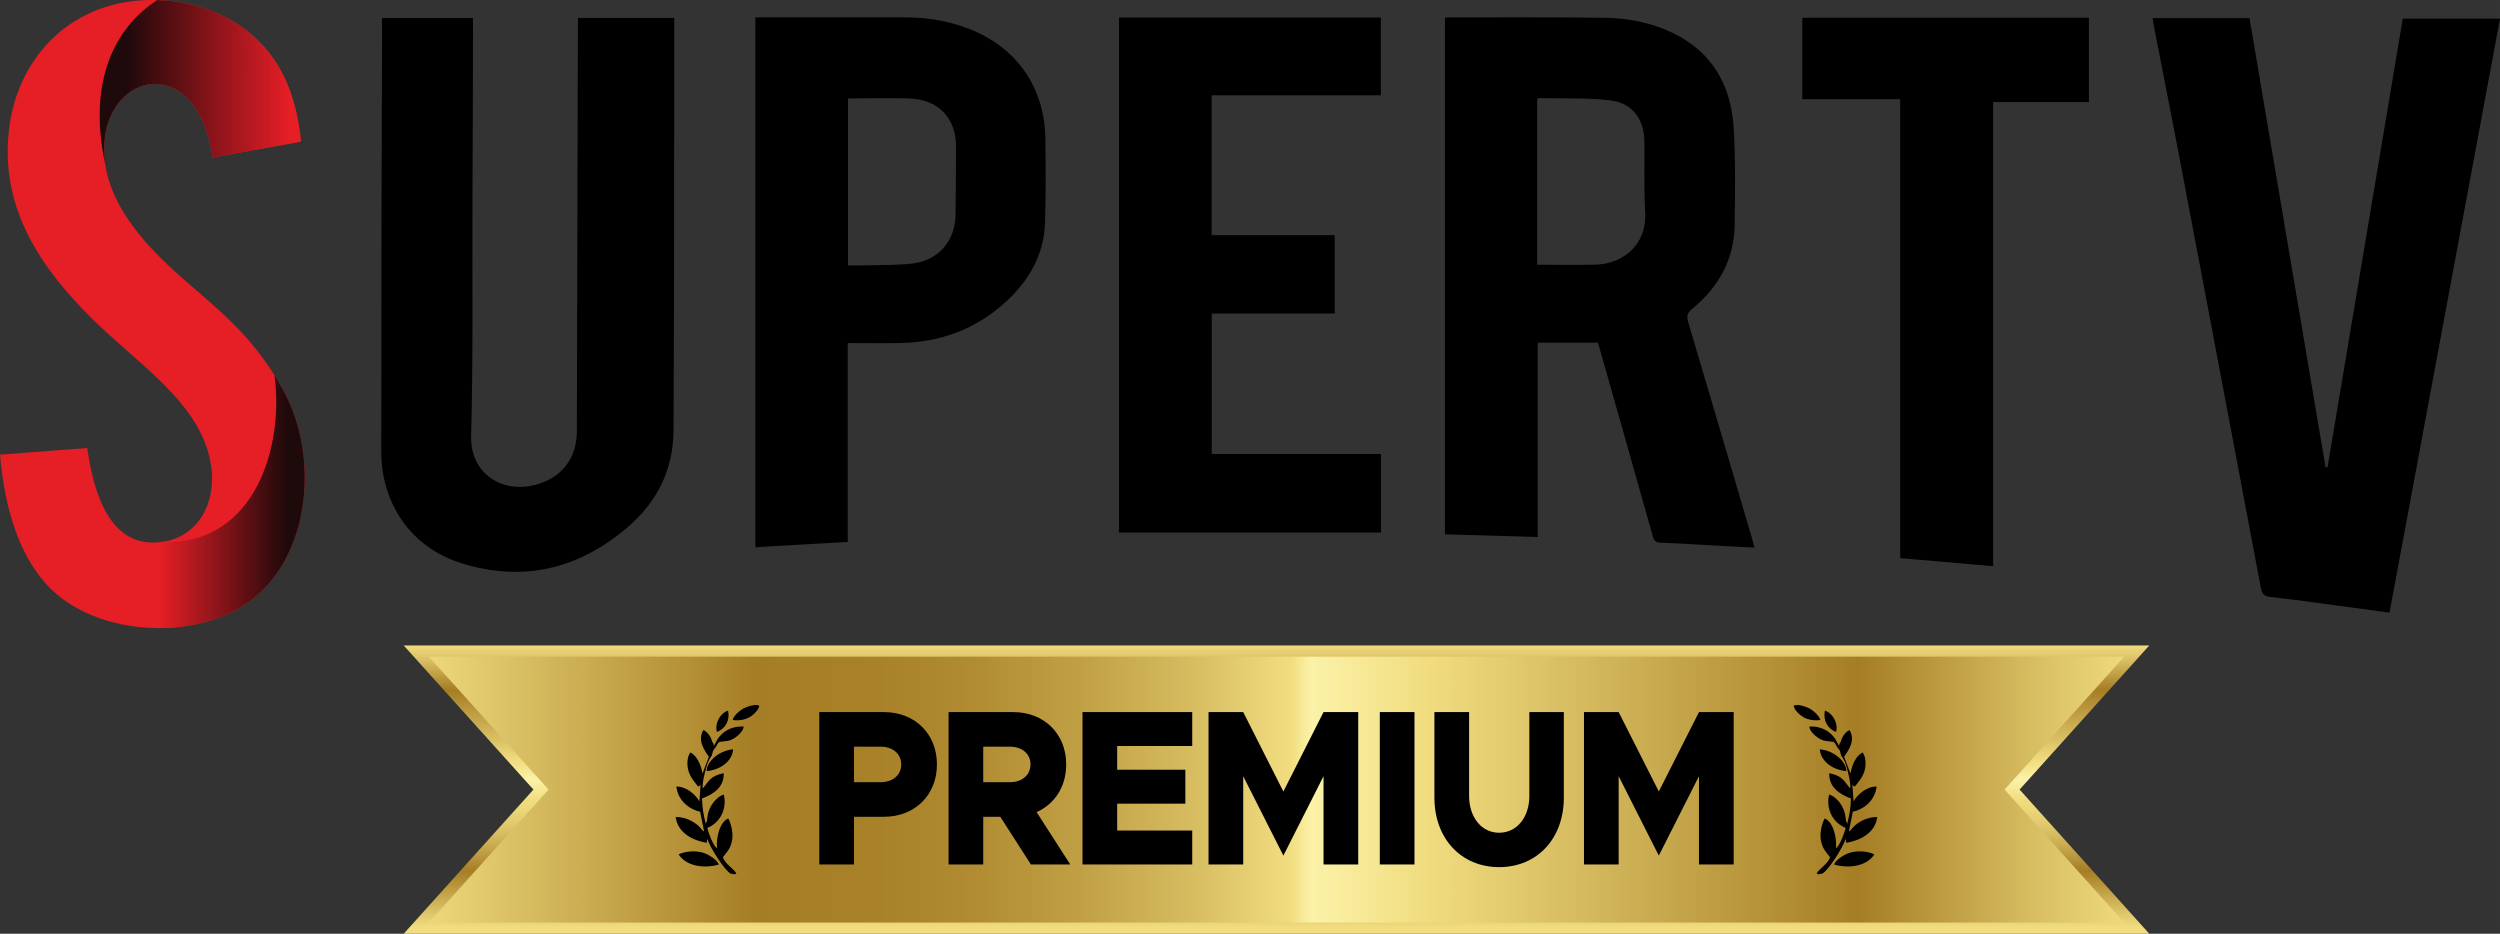 <svg xmlns="http://www.w3.org/2000/svg" xmlns:xlink="http://www.w3.org/1999/xlink" xmlns:xodm="http://www.corel.com/coreldraw/odm/2003" xml:space="preserve" width="87.105mm" height="32.533mm" style="shape-rendering:geometricPrecision; text-rendering:geometricPrecision; image-rendering:optimizeQuality; fill-rule:evenodd; clip-rule:evenodd" viewBox="0 0 66791.03 24945.97"><rect x="0" y="0" width="66791.03" height="24945.97" fill="#333333" stroke="none"/> <defs> <style type="text/css"> .fil7 {fill:black} .fil0 {fill:black} .fil1 {fill:#E61E26} .fil6 {fill:black;fill-rule:nonzero} .fil5 {fill:url(#id0)} .fil4 {fill:url(#id1)} .fil3 {fill:url(#id2)} .fil2 {fill:url(#id3)} </style> <linearGradient id="id0" gradientUnits="userSpaceOnUse" x1="34016.27" y1="24782.33" x2="34016.27" y2="17210.49"> <stop offset="0" style="stop-opacity:1; stop-color:#F1DD80"></stop> <stop offset="0.2" style="stop-opacity:1; stop-color:#A57D24"></stop> <stop offset="0.278" style="stop-opacity:1; stop-color:#C5A54B"></stop> <stop offset="0.349" style="stop-opacity:1; stop-color:#DDC468"></stop> <stop offset="0.412" style="stop-opacity:1; stop-color:#ECD67A"></stop> <stop offset="0.451" style="stop-opacity:1; stop-color:#F1DD80"></stop> <stop offset="0.522" style="stop-opacity:1; stop-color:#FBF2A8"></stop> <stop offset="0.588" style="stop-opacity:1; stop-color:#F1DD80"></stop> <stop offset="0.839" style="stop-opacity:1; stop-color:#A57D24"></stop> <stop offset="0.941" style="stop-opacity:1; stop-color:#D8BE62"></stop> <stop offset="1" style="stop-opacity:1; stop-color:#F1DD80"></stop> </linearGradient> <linearGradient id="id1" gradientUnits="userSpaceOnUse" x1="10957" y1="20996.37" x2="57075.39" y2="20996.37"> <stop offset="0" style="stop-opacity:1; stop-color:#F1DD80"></stop> <stop offset="0.2" style="stop-opacity:1; stop-color:#A57D24"></stop> <stop offset="0.271" style="stop-opacity:1; stop-color:#A88128"></stop> <stop offset="0.329" style="stop-opacity:1; stop-color:#B18C33"></stop> <stop offset="0.388" style="stop-opacity:1; stop-color:#C1A045"></stop> <stop offset="0.451" style="stop-opacity:1; stop-color:#D6BB5F"></stop> <stop offset="0.51" style="stop-opacity:1; stop-color:#F1DD80"></stop> <stop offset="0.522" style="stop-opacity:1; stop-color:#FBF2A8"></stop> <stop offset="0.588" style="stop-opacity:1; stop-color:#F1DD80"></stop> <stop offset="0.839" style="stop-opacity:1; stop-color:#A57D24"></stop> <stop offset="0.941" style="stop-opacity:1; stop-color:#D8BE62"></stop> <stop offset="1" style="stop-opacity:1; stop-color:#F1DD80"></stop> </linearGradient> <linearGradient id="id2" gradientUnits="userSpaceOnUse" x1="4268.35" y1="14285.1" x2="7685.25" y2="14285.1"> <stop offset="0" style="stop-opacity:1; stop-color:#E61E26"></stop> <stop offset="1" style="stop-opacity:1; stop-color:#1E090B"></stop> </linearGradient> <linearGradient id="id3" gradientUnits="userSpaceOnUse" xlink:href="#id2" x1="7726.89" y1="2504.8" x2="3360.08" y2="2504.8"> </linearGradient> </defs> <g id="Camada_x0020_1">  <path class="fil0" d="M46871.54 14630.31c-392.14,-20.47 -757.97,-39.72 -1124.19,-59.27 -463.53,-24.77 -926.74,-56.97 -1390.73,-72.54 -136.26,-4.68 -170.38,-67.48 -202.2,-180.27 -465.14,-1653.66 -934.03,-3305.64 -1403.15,-4956.77 -16.26,-60.12 -35.04,-119.62 -61.27,-207.49l-1607.81 0 0 5191.56c-832.43,-23.46 -1645.54,-46.54 -2478.58,-70.39l0 -13801.26c23.62,-3.45 49.69,-9.12 75.68,-9.12 1394.33,1 2789.05,-8.2 4183.08,10.12 641.19,8.74 1270.11,131.2 1852.03,417.36 1042.76,512.75 1534.27,1401.01 1602.29,2519.45 52.68,863.56 39.64,1732.87 27.07,2599.35 -14.11,925.13 -431.17,1663.94 -1137.15,2242.64 -137.03,112.72 -148.99,203.12 -100.99,364.61 573.87,1924.57 1138.76,3851.52 1705.73,5777.62 19.25,65.94 34.35,133.04 60.19,234.41zm-5804.08 -7558.35c539.51,0 1058.1,13.65 1575.76,-2.84 701.46,-22.16 1361.06,-510.3 1309.91,-1400.55 -35.73,-621.94 -13.34,-1247.19 -20.7,-1870.51 -7.74,-630.61 -321.29,-1052.81 -942.23,-1120.82 -623.33,-68.09 -1257,-42.4 -1886,-56.74 -10.04,0 -20.24,17.64 -36.73,33.13l0 4418.33zm-30861.08 -6590.04l2429.2 0c0,529.7 1,1048.05 -0.46,1566.02 -3.45,1158.39 -8.74,2316.71 -13.19,3475.87 -7.28,2039.82 20.24,4080.25 -35.73,6118.54 -28.75,1040.15 873.76,1575.6 1793.45,1289.28 663.81,-207.19 1030.11,-714.65 1031.87,-1412.89 5.9,-2698.26 13.65,-5397.83 20.24,-8096.79l7.28 -2705.09 0 -237.71 2574.5 0 0 261.55c-2.3,2483.49 -3.53,4967.43 -7.21,7451.53 -1.46,1096.13 -11.58,2191.87 -12.12,3287.93 -0.92,1053.34 -426.95,1912.92 -1210.07,2590.84 -1310.22,1133.78 -2815.74,1496.24 -4474.31,970.38 -1336.06,-423.27 -2124.93,-1587.49 -2124.17,-2988.03 1.38,-2192.72 3.3,-4385.21 7.05,-6577.31 2.61,-1422.94 8.74,-2844.72 13.65,-4266.51 0,-235.41 0,-470.5 0,-727.61zm51977.53 11999.6c670.1,-3995.75 1339.89,-7991.51 2009.3,-11982.89l2597.81 0c-986.32,5301.22 -1968.12,10580.35 -2951.84,15868.76 -667.8,-89.79 -1306,-177.05 -1943.82,-262.55 -412,-54.83 -824.15,-111.34 -1237.53,-155.81 -152.05,-16.41 -223.37,-69.93 -253.19,-229.04 -734.43,-3900.67 -1473.16,-7801.57 -2213.65,-11701.32 -210.94,-1109.16 -432.62,-2216.41 -648.48,-3325.12 -13.04,-65.71 -19.4,-132.73 -29.9,-208.34l2586.54 0c678.38,4005.87 1355.3,8002.09 2032.08,11998.22 17.94,-1.07 35.27,-1.92 52.68,-1.92zm-42003.79 -12017.93l242 0c1255.09,0 2511.09,-2.38 3766.48,0.46 579.23,1.46 1145.59,93.24 1688.48,302.04 1282.84,494.5 2033.07,1564.1 2050.86,2942.1 9.74,749.23 15.11,1499 -8.97,2247.31 -28.37,850.76 -425.8,1536.65 -1041.69,2103.46 -795.24,732.06 -1743.15,1082.79 -2817.27,1104.95 -462.53,9.58 -925.67,1.92 -1412.05,1.92l0 5313.18c-834.5,48 -1647.45,94.16 -2467.84,141.01l0 -14156.44zm2476.05 6627.23c164.17,0 315.69,3.68 465.6,-1 422.12,-12.65 847.69,0 1265.9,-50.84 693.95,-83.81 1136.31,-614.12 1140.99,-1305.46 4.52,-603.08 12.65,-1206.16 13.65,-1809.25 1.38,-767.1 -468.66,-1264.98 -1239.52,-1292.96 -478.09,-16.95 -956.65,-2.91 -1435.2,-2.91l-211.4 0 0 4462.42zm14235.03 -6621.63l0 2075.17 -4520.85 0 0 3736.73 3288.16 0 0 2095.18 -3284.71 0 0 3753.75 4522.16 0 0 2098.02 -7001.04 0 0 -13758.85 6996.29 0zm13875.79 2180.99l-2615.37 0 0 -2176.54 7656.8 0 0 2252.68 -2559.24 0 0 12399.33c-824.53,-71.31 -1636.87,-141.7 -2482.18,-214.63l0 -12260.85z"></path> <path class="fil1" d="M7621.91 2124.63c218.92,480.01 356.79,1034.17 418.98,1657.8l-2360.11 425.11c-220.76,-1486.89 -976.82,-2022.72 -1643.08,-1960 -759.51,71.7 -1414.19,928.36 -1223.03,2157.98 91.71,618.26 403.72,1236.61 901.75,1854.41 469.74,583.22 1022.9,1057.41 1575.3,1535.88 552.24,478.09 1103.49,960.87 1569.85,1560.27 321.36,412.92 585.68,824.99 790.56,1235.69 400.88,803.6 564.82,1796.98 457.62,2748.95 -107.2,952.2 -485.23,1862.69 -1168.51,2499.36 -720.71,671.63 -1825.81,982.34 -2914.73,935.64 -1089.53,-46.7 -2163.96,-450.34 -2824.4,-1206.93 -680.45,-780.29 -1073.13,-1931.4 -1202.1,-3422.81 777.53,-58.74 1554.44,-117.47 2330.89,-176.21 152.36,1064.77 538.67,2659.54 1930.02,2517.3 1057.41,-108.27 1527.22,-1087 1378.23,-2056.15 -82.58,-539.74 -318.37,-1011.4 -630.92,-1435.97 -656.53,-890.09 -1704.81,-1651.52 -2507.49,-2440.16 -1411.28,-1386.97 -2499.21,-2981.21 -2262.5,-5072.71 228.58,-2024.64 1740.69,-3478.17 3803.82,-3482 1515.49,-2.45 2935.05,709.97 3579.84,2124.55z"></path> <path class="fil2" d="M2814.89 4404.99c-191.24,-1229.24 463.37,-2085.75 1222.88,-2157.45l0 0c666.19,-62.72 1422.25,473.03 1643.16,1959.92l0 0 2359.5 -425.03c-61.65,-623.25 -199.52,-1177.79 -418.29,-1657.8l0 0c-622.64,-1365.12 -1966.51,-2076.55 -3422.35,-2122.17 -1165.14,754.68 -1862.08,2218.33 -1384.9,4402.54l0 0z"></path> <path class="fil3" d="M4260.91 14486.54c-17.41,764.87 -34.43,1529.14 -51.91,2293.4 1028.88,6.44 2051.78,-306.18 2731.77,-940.32l0 0c683.75,-636.21 1061.78,-1546.7 1168.97,-2498.9l0 0c106.74,-951.97 -56.21,-1945.96 -457.62,-2749.18l0 0c-94.09,-188.71 -200.82,-378.03 -320.29,-567.73l0 0c256.26,1818.91 -463.45,4584.57 -3070.93,4462.73z"></path> <polygon class="fil4" points="11122.85,24796.29 57088.51,24796.29 53758.63,21094.68 57088.51,17394.91 11122.85,17394.91 14452.57,21094.68 "></polygon> <path class="fil5" d="M57420.6 17245.15l-46635.06 0 3465.75 3849.53 -3465.75 3851.29 46635.06 0 -3464.06 -3851.21 3464.06 -3849.6zm-45962.28 7401.46l45292.87 0 -3195.68 -3551.93 3195.68 -3550.17 -45292.87 0 3195.61 3550.17 -3195.61 3551.93z"></path> <path class="fil6" d="M21888.38 23095.7l926.67 0 0 -1274.1 802.06 0c818.32,0 1414.35,-574.86 1414.35,-1398.63 0,-823.61 -596.03,-1398.48 -1414.35,-1398.48l-1728.73 0 0 4071.21zm926.67 -2198.55l0 -948.21 715.34 0c319.83,0 547.34,189.55 547.34,474.03 0,284.48 -227.51,474.18 -547.34,474.18l-715.34 0zm5778.62 2198.55l-899.6 -1398.55c482.31,-213.4 791.18,-681.52 791.18,-1274.18 0,-823.61 -596.1,-1398.48 -1414.35,-1398.48l-1728.73 0 0 4071.21 926.59 0 0 -1274.1 455.32 0 818.24 1274.1 1051.35 0zm-2324.91 -3146.76l715.42 0c319.68,0 547.34,189.55 547.34,474.03 0,284.48 -227.66,474.18 -547.34,474.18l-715.42 0 0 -948.21zm5583.55 -17.79l0 -906.65 -2931.83 0 0 4071.21 2931.83 0 0 -906.73 -2005.16 0 0 -717.1 1820.82 0 0 -906.65 -1820.82 0 0 -634.06 2005.16 0zm435.31 3164.55l926.59 0 0 -2358.58 1073.05 2121.56 1072.97 -2121.56 0 2358.58 926.74 0 0 -4071.21 -926.74 0 -1072.97 2121.56 -1073.05 -2121.56 -926.59 0 0 4071.21zm4575.52 0l926.74 0 0 -4071.21 -926.74 0 0 4071.21zm3188.24 71c1018.68,0 1728.73,-764.41 1728.73,-1854.72l0 -2287.49 -921.3 0 0 2240.03c0,574.86 -336.01,983.64 -807.43,983.64 -466.13,0 -802.06,-408.78 -802.06,-983.64l0 -2240.03 -926.82 0 0 2287.49c0,1090.3 715.42,1854.72 1728.89,1854.72zm2266.87 -71l926.74 0 0 -2358.58 1072.9 2121.56 1072.97 -2121.56 0 2358.58 926.82 0 0 -4071.21 -926.82 0 -1072.97 2121.56 -1072.9 -2121.56 -926.74 0 0 4071.21z"></path> <path class="fil7" d="M48989.57 19822.65c56.67,46.54 53.29,79.98 109.57,159.19l37.5 45.7 39.18 -200.59c-15.72,16.49 -14.88,3.3 -28.91,39.64 -9.05,23.62 -9.28,36.81 -14.19,61.19l-92.02 -172.68 5.75 61.11 -56.9 6.44zm63.26 -267.07c63.87,-235.87 -93.78,-510.84 -298.59,-568.88 -52.83,270.37 79.13,485.84 298.59,568.88zm-63.26 267.07l56.9 -6.44 -5.75 -61.11c-126.21,-196.38 -359.24,-362.85 -703.76,-343.83 9.2,104.97 117.17,217.62 215.62,286.78 175.83,123.45 239.62,89.1 436.99,124.6zm337.62 778.52c8.2,-221.83 -291.38,-542.74 -706.91,-582.3 17.33,306.79 329.8,550.02 706.91,582.3zm-325.43 2497.98c459.92,124.76 895.84,10.97 1073.89,-274.05 -192.69,-93.32 -472.34,-100.3 -655.15,-43.09 -133.58,41.64 -373.73,179.58 -418.75,317.15zm174.06 -3272.21l-39.18 200.59c48.23,66.56 15.57,126.98 99.91,227.51l59.43 117.4c17.02,51.45 27.68,86.03 40.18,129.59 41.33,144.46 107.2,381.71 97.23,556.92 -32.74,-27.6 -13.27,-7.59 -37.8,-36.27 -127.82,-150.6 -167.85,-294.98 -525.33,-365.84 -9.89,372.66 266.61,557.76 581.07,676.16 -7.05,241.31 -40.95,453.25 -99.99,670.79 -75.84,-120.54 2.07,-208.26 -147.38,-481.16 -43.63,-79.82 -198.91,-269.83 -337.7,-293.91 -91.02,412.69 120.16,757.51 443.82,891.32 -28.45,123.61 -149.29,460.84 -260.94,546.34 30.52,-306.26 -80.82,-713.27 -300.97,-801.45 -90.1,176.44 -135.95,418.75 -96.77,603.85 44.86,212.94 126.21,285.25 240.62,431.09 -46.62,176.9 -293.91,310.7 -358.17,434.54 24,16.1 22.08,20.55 62.34,22.08l91.25 -17.94c162.1,-87.34 541.51,-680.68 622.41,-925.98 1.46,5.14 2.22,12.42 2.68,16.1 0.69,3.76 2.22,11.81 2.99,15.95 0.92,5.6 3.14,26.38 3.83,31.67 6.75,39.03 -0.54,18.63 9.89,40.56 346.28,-59.5 767.56,-249.05 824.61,-688.96 -224.59,-4.83 -449.42,94.24 -604.08,232.41 -27.22,24.54 -45.24,45.09 -69.24,75.22 -79.29,99.22 -60.58,51.76 -85.11,78.75l105.13 -526.94c279.5,-63.57 585.83,-278.58 636.51,-672.48 -242.08,-12.96 -512.45,200.67 -616.5,397.27l-32.44 -454.09c43.63,58.2 8.51,31.75 67.32,54.83 88.56,-115.86 202.59,-234.87 255.42,-412.38 53.06,-178.28 34.35,-390.14 -48.61,-498.64 -171.61,88.64 -276.51,305.72 -325.96,563.13l-168.08 -447.19c133.19,-195.53 305.72,-442.06 146.15,-712.43 -95.01,29.14 -209.49,180.43 -238.55,321.59zm-1255.55 -967.31c22.08,102.83 135.19,225.28 253.5,296.37 130.58,78.75 313,102.83 459.46,79.52 -22.01,-95.54 -145.31,-219 -259.71,-291.15 -87.18,-54.75 -372.28,-157.12 -453.25,-84.73z"></path> <path class="fil7" d="M19216.57 19822.65c-56.59,46.54 -53.29,79.98 -109.57,159.19l-37.5 45.7 -39.11 -200.59c15.64,16.49 14.88,3.3 28.83,39.64 9.05,23.62 9.28,36.81 14.26,61.19l91.94 -172.68 -5.67 61.11 56.82 6.44zm-63.18 -267.07c-63.95,-235.87 93.78,-510.84 298.51,-568.88 52.83,270.37 -79.13,485.84 -298.51,568.88zm63.18 267.07l-56.82 -6.44 5.67 -61.11c126.21,-196.38 359.24,-362.85 703.76,-343.83 -9.12,104.97 -117.17,217.62 -215.62,286.78 -175.83,123.45 -239.55,89.1 -436.99,124.6zm-337.62 778.52c-8.13,-221.83 291.38,-542.74 706.91,-582.3 -17.33,306.79 -329.8,550.02 -706.91,582.3zm325.43 2497.98c-459.92,124.76 -895.84,10.97 -1073.82,-274.05 192.69,-93.32 472.34,-100.3 655.07,-43.09 133.58,41.64 373.73,179.58 418.75,317.15zm-173.99 -3272.21l39.11 200.59c-48.23,66.56 -15.49,126.98 -99.91,227.51l-59.43 117.4c-17.02,51.45 -27.6,86.03 -40.18,129.59 -41.25,144.46 -107.2,381.71 -97.23,556.92 32.82,-27.6 13.34,-7.59 37.8,-36.27 127.82,-150.6 167.93,-294.98 525.33,-365.84 9.97,372.66 -266.54,557.76 -581,676.16 7.05,241.31 40.95,453.25 99.91,670.79 75.84,-120.54 -1.99,-208.26 147.38,-481.16 43.63,-79.82 198.98,-269.83 337.7,-293.91 91.02,412.69 -120.16,757.51 -443.82,891.32 28.45,123.61 149.29,460.84 261.02,546.34 -30.59,-306.26 80.74,-713.27 300.89,-801.45 90.1,176.44 135.95,418.75 96.77,603.85 -44.86,212.94 -126.21,285.25 -240.54,431.09 46.54,176.9 293.83,310.7 358.09,434.54 -23.92,16.1 -22.08,20.55 -62.34,22.08l-91.17 -17.94c-162.18,-87.34 -541.59,-680.68 -622.48,-925.98 -1.46,5.14 -2.22,12.42 -2.68,16.1 -0.61,3.76 -2.22,11.81 -2.99,15.95 -0.92,5.6 -3.14,26.38 -3.83,31.67 -6.67,39.03 0.61,18.63 -9.81,40.56 -346.36,-59.5 -767.56,-249.05 -824.68,-688.96 224.59,-4.83 449.42,94.24 604.08,232.41 27.22,24.54 45.24,45.09 69.32,75.22 79.21,99.22 60.5,51.76 85.04,78.75l-105.13 -526.94c-279.5,-63.57 -585.83,-278.58 -636.51,-672.48 242.08,-12.96 512.45,200.67 616.5,397.27l32.44 -454.09c-43.63,58.2 -8.43,31.75 -67.32,54.83 -88.56,-115.86 -202.59,-234.87 -255.42,-412.38 -52.99,-178.28 -34.35,-390.14 48.61,-498.64 171.68,88.64 276.51,305.72 325.96,563.13l168.08 -447.19c-133.19,-195.53 -305.72,-442.06 -146.15,-712.43 95.01,29.14 209.49,180.43 238.63,321.59zm1255.47 -967.31c-22.08,102.83 -135.19,225.28 -253.5,296.37 -130.58,78.75 -313,102.83 -459.46,79.52 22.01,-95.54 145.38,-219 259.71,-291.15 87.18,-54.75 372.35,-157.12 453.25,-84.73z"></path> </g> </svg>